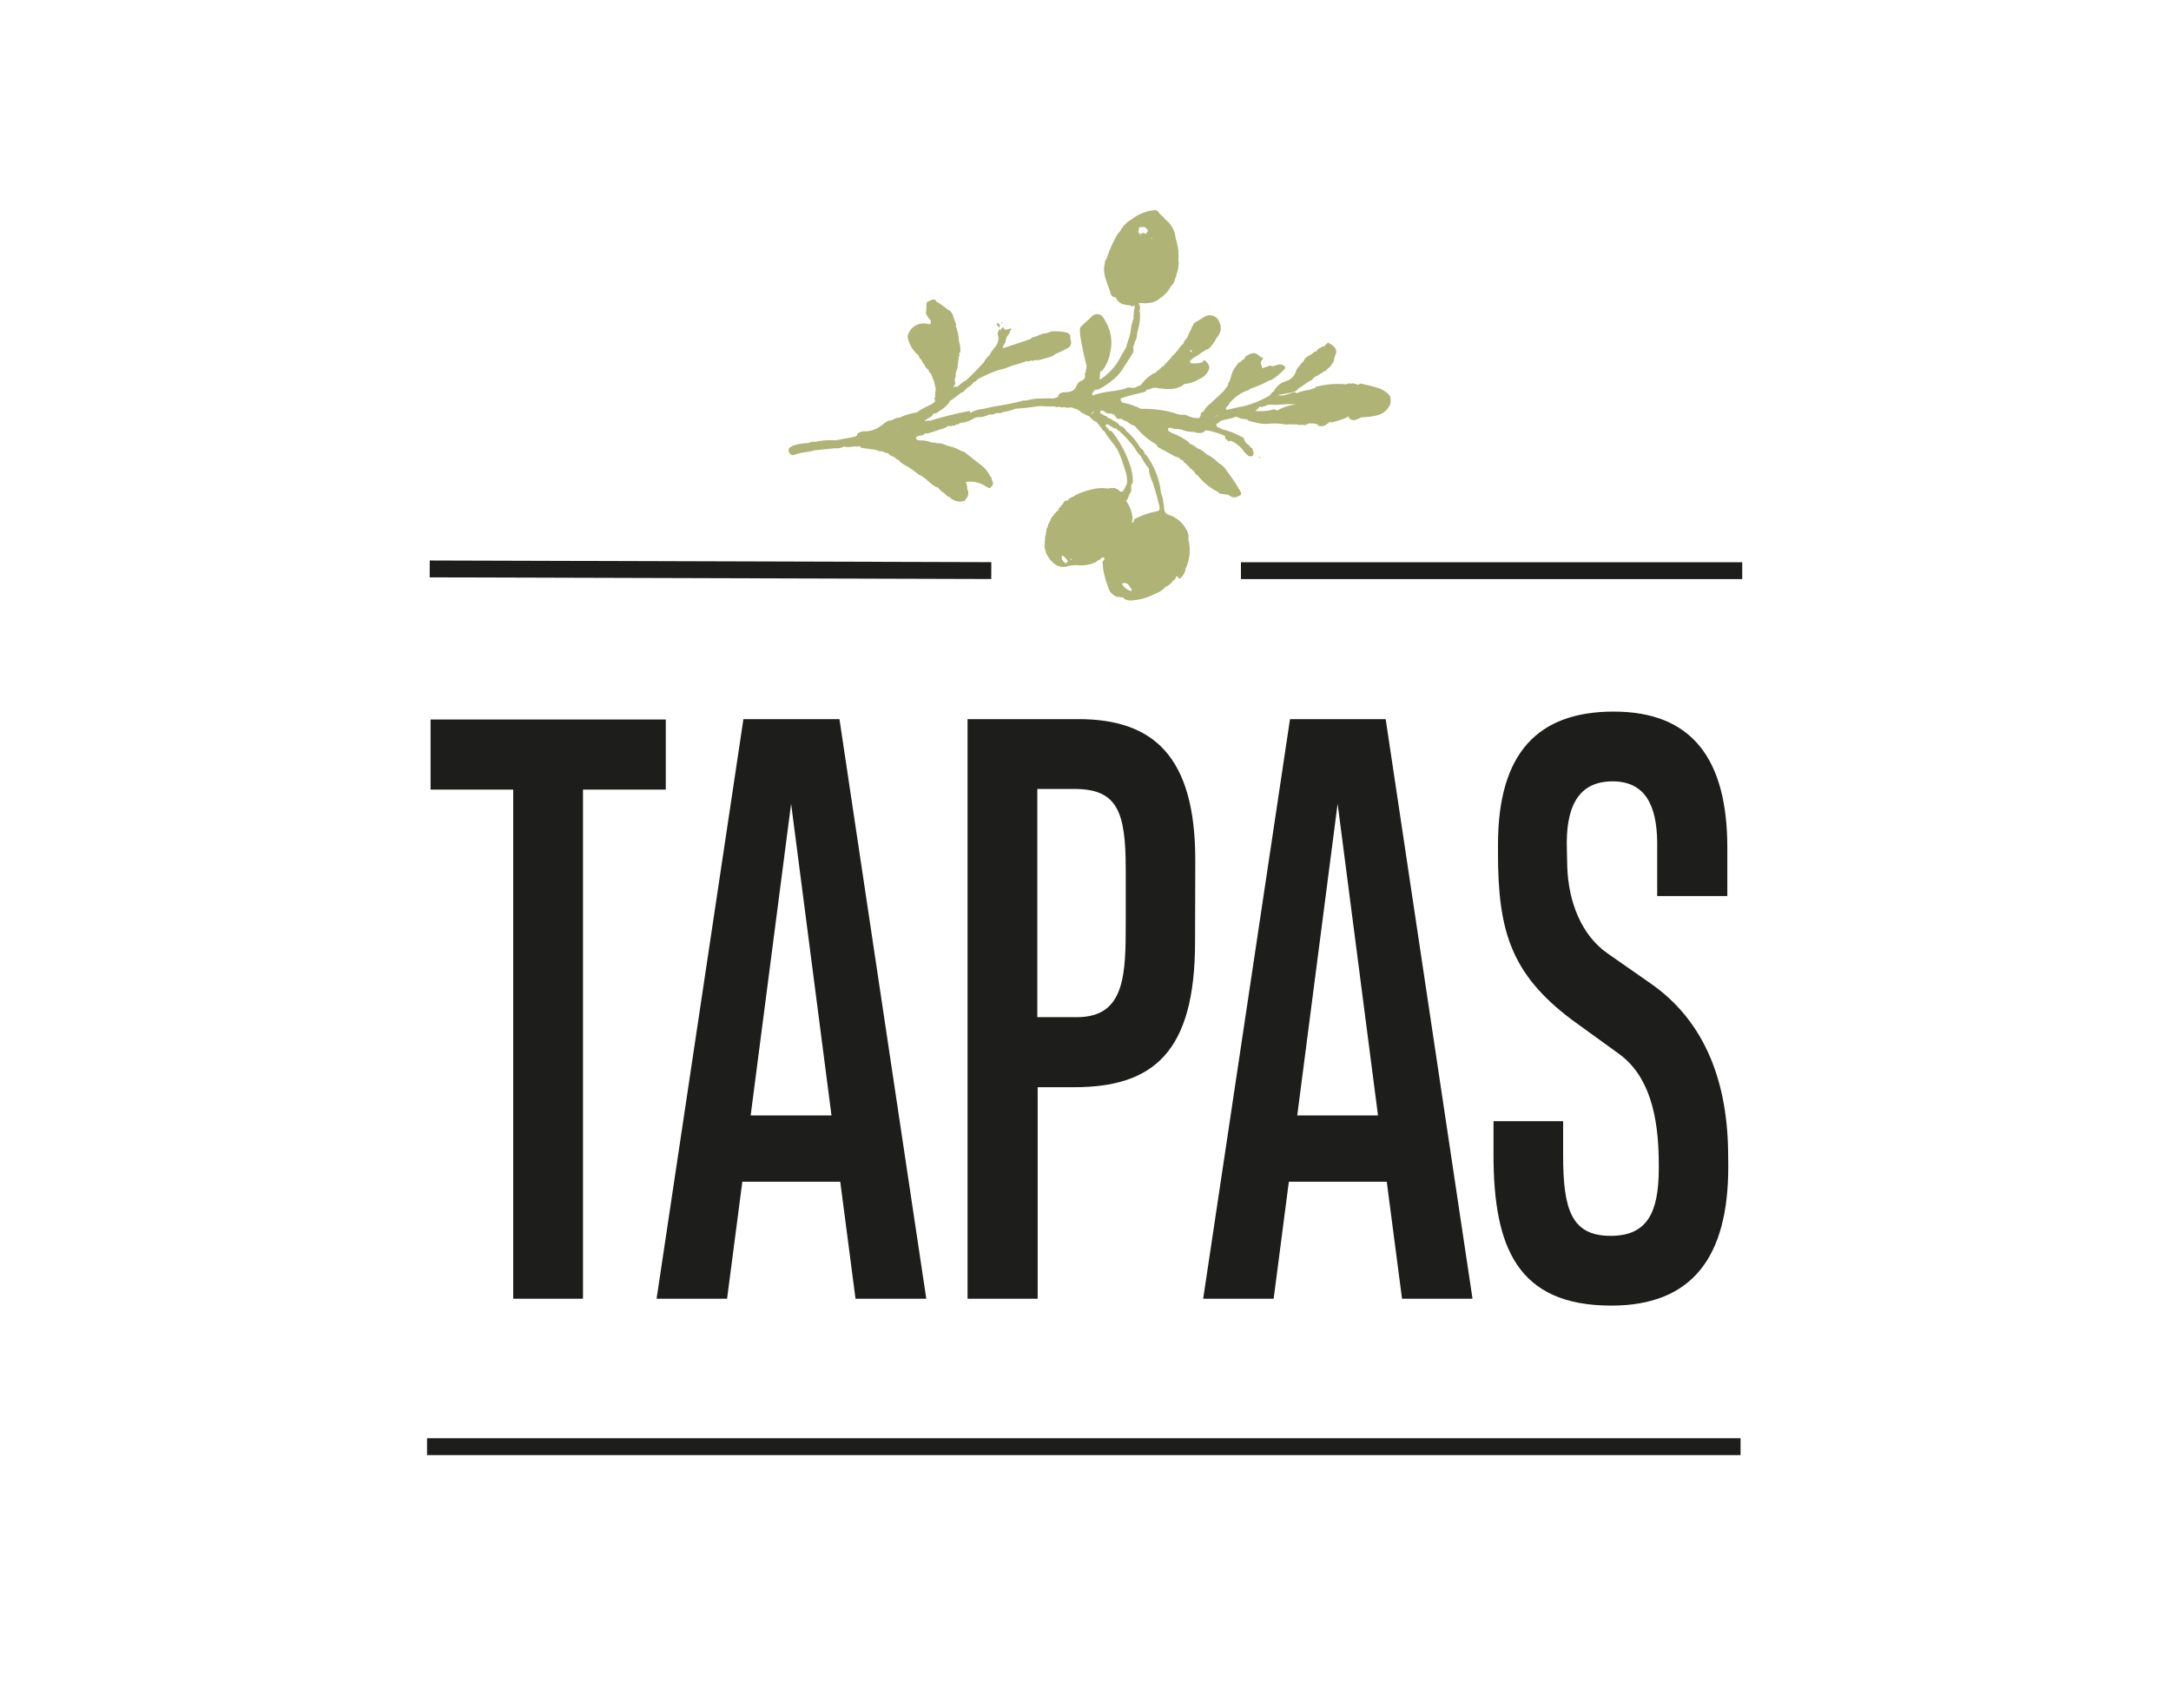 <?xml version="1.0" encoding="UTF-8"?> <svg xmlns="http://www.w3.org/2000/svg" id="Ebene_1" data-name="Ebene 1" viewBox="0 0 300 236"><defs><style>.cls-1{fill:#1d1d1b;}.cls-2{fill:#afb376;fill-rule:evenodd;}</style></defs><title>Kachel_Logo_Tapas</title><path class="cls-1" d="M80.56,109.12v70.36H70.92V109.12H59.5V99.43H92v9.69Z"></path><path class="cls-1" d="M118.22,179.48l-2.11-16.17H102.58l-2.11,16.17H90.73l12-80.1H116l12,80.1Zm-14.49-25.33H114.9l-5.58-43.08Z"></path><path class="cls-1" d="M165.14,130.14c0,15.32-5.79,20.11-16.75,20.11h-5v29.23H133.7V99.38H149c10.32,0,16.17,5.06,16.17,19.49Zm-9.58-10c0-8-1.16-11.11-7.11-11.11h-5.11v31.54h5.47c6.75,0,6.75-6,6.75-13.37Z"></path><path class="cls-1" d="M193.74,179.48l-2.11-16.17H178.1L176,179.48h-9.74l12-80.1h13.22l12,80.1Zm-14.48-25.33h11.16l-5.58-43.08Z"></path><path class="cls-1" d="M238.82,161.1c.05,12.64-5,19.33-16.17,19.33-13,0-16.27-8.11-16.27-20.86v-4.63H216v4.69c0,7.58,1.16,11.16,6.58,11.16,5,0,6.64-3.16,6.64-9.32v-.58c0-6.79-1.37-12.27-5.53-15.27l-6.48-4.69c-8.42-6.32-10.21-12.32-10.21-23v-1.21c0-12.69,5.53-18.38,16-18.38,10.79,0,15.69,6.53,15.69,18.8v6.69H229v-7.43c-.05-5.21-1.74-8.42-6.16-8.42-4.79,0-6.53,3.58-6.32,9.48l.05,2.31c.16,4.85,1.95,9.48,5.59,12l5.89,4.11c7,4.84,10.59,12.69,10.75,23.17Z"></path><path class="cls-2" d="M138.06,45.36c0-.07.05-.14.08-.2s0-.09,0-.14a.14.14,0,0,0,0-.15.61.61,0,0,0-.19-.17.26.26,0,0,0-.24,0l0,.08a1.4,1.4,0,0,0,.37.47A.83.83,0,0,0,138.06,45.36Z"></path><polygon class="cls-2" points="132.01 52.61 132.01 52.61 132 52.61 132.01 52.61"></polygon><path class="cls-2" d="M138.55,44.54l-.27.1.19.09C138.5,44.67,138.52,44.61,138.55,44.54Z"></path><path class="cls-2" d="M192.11,54.9a.28.28,0,0,1,0-.13,3.37,3.37,0,0,0-1.84-1.19c-.69-.25-1.41-.37-2.11-.55a.53.53,0,0,0-.37.06.76.76,0,0,0,0,.11v0h0l-.19-.08s0,.08,0,.11a.09.09,0,0,0,0-.11l-.14,0-.19-.06,0,.07,0,0h0s0-.08,0-.1l-.14,0c-.15-.12-.31,0-.46,0-.28-.14-.51.05-.76.11h0a.33.33,0,0,0-.33-.05,10.6,10.6,0,0,0-3.5.32.35.35,0,0,0-.28.07s0,.06,0,.1v0l-.41.14-.55.18a5.71,5.71,0,0,0-1.72.47.2.2,0,0,0-.06-.16.52.52,0,0,0-.21,0c-.76.13-1.46.65-2.28.37h0a18.43,18.43,0,0,0,2.07-.4,1.24,1.24,0,0,0,.83-.54c.64-.31,1.12-.85,1.79-1.11l.37-.42a6.53,6.53,0,0,0,1.41-.85h0s0,0,0,.05a.26.26,0,0,0,.24-.15c.18-.28.54-.39.68-.71l.11-.18c.17-.11.16-.33.29-.46-.07-.23.1-.42.1-.63a1,1,0,0,0,.15-.86c-.22-.53-.71-.74-1.16-1,0,.27-.47.27-.4.6a.46.46,0,0,0-.38,0,2.2,2.2,0,0,0-.25.17,1.88,1.88,0,0,0-.42.27.22.22,0,0,0,0,.18.09.09,0,0,0,0,0,.62.62,0,0,0-.51.2c-.43.39-1.08.52-1.34,1.12l-.1.18a1.15,1.15,0,0,0-.44.49,1.69,1.69,0,0,0-.55.86,2.12,2.12,0,0,1-1.26,1.26A2.72,2.72,0,0,0,176,54.13a.68.68,0,0,0-.46.47,13.81,13.81,0,0,1-3.81,1.57c-.71.11-1.4.29-2.1.45-.25.06-.21-.11-.24-.25l.44-.48c.06-.09.17-.17.08-.3s.07,0,.12,0a5.35,5.35,0,0,1,2.58-1.7,1.4,1.4,0,0,0,.1-.16,6,6,0,0,0,1.1-.4,7.3,7.3,0,0,0,1.35-.65l.56-.19a8.87,8.87,0,0,0,1.71-1.4.46.46,0,0,0,.16-.39,1,1,0,0,0-1.21-.22,3.39,3.39,0,0,1-.72.13.34.34,0,0,0-.06-.12l-1,.35c-.24.08-.23-.09-.23-.24-.11-.3-.29-.59.07-.88.08-.06.18-.41-.2-.34h0c-.69-.68-1.06-.73-1.84-.28l-.27.11c-.06.44-.55.52-.74.85l-.06,0c-.33.08-.38.43-.59.62a3,3,0,0,0-.37.62c-.29.53-.27,1.18-.65,1.67,0,.11-.05.22-.07.33l-.11.19h0l0,0a.34.34,0,0,0-.21.24h0a1.74,1.74,0,0,0-.11.18l0,0h0l0,0-.12.07,0,.07h0c-.62.59-1.26,1.16-1.87,1.75a3,3,0,0,0-.94,1.11s-.06,0-.1,0a.44.44,0,0,0-.27.28c0,.12,0,.24-.07.35v0a.61.61,0,0,1-.15.24,3.29,3.29,0,0,1-1.51-.29,1.3,1.3,0,0,0-.84-.17,2.42,2.42,0,0,1-1-.22,15,15,0,0,0-4.36-.6l-.33,0a10,10,0,0,0-2.66-.89l0,0a.27.27,0,0,0,0-.13c-.31-.31-.12-.43.19-.53.81-.27,1.65-.46,2.48-.67.32-.08.7-.06.81-.49,0,0-.06,0-.1,0l.05,0a.44.44,0,0,0,.43,0,1.57,1.57,0,0,1,1.24-.13c1.21.13,2.46.29,3.53-.55,0,0,0-.08,0-.11l0,.06h0s0,0,.07,0,0,0,0,0a4.72,4.72,0,0,0,2.17-.76.37.37,0,0,0,.26-.16c.32-.1.45-.42.7-.6h0a.17.17,0,0,0,0-.12h0s.06,0,.08-.07c.38-.52.13-1-.21-1.36s-.41-.18-.55.1a5.19,5.19,0,0,1-1.47.12c-.24,0-.32-.23-.16-.41s.35-.19.44-.39a4.79,4.79,0,0,0,1.14-.75.82.82,0,0,0,.51-.34l.14,0v0l0,0c.45-.14.64-.55.92-.87.06-.2.29-.31.3-.53l.5-.71c.08-.32.34-.6.17-1l.09-.08c-.08-.2-.15-.41-.24-.62a1.39,1.39,0,0,0-2.13-.68c-.38.23-.75.47-1.13.69a.6.6,0,0,0-.36.44,1.18,1.18,0,0,0-.28.57,5.26,5.26,0,0,0-.52,1.13h0l-.32.33,0,.12-.12,0-.06.33a4.26,4.26,0,0,0-.89,1.09h0a.3.3,0,0,0-.22.25h0a.29.29,0,0,0-.22.25l-.24.11c-.13.45-.61.63-.78,1h0a.3.3,0,0,0-.23.25.34.34,0,0,0-.22.23.5.5,0,0,0-.37.29.29.29,0,0,0-.24.23.44.44,0,0,0-.36.31h0v0l-.05,0a5,5,0,0,0-1.78,1.35c-.11.15-.23.29-.35.44-.45.1-.83.5-1.33.35a.93.93,0,0,0-.7.07l-.21.07a11.34,11.34,0,0,1-1.43.3,13.26,13.26,0,0,0-3,.63h0c-.07-.33.13-.54.33-.75a.59.59,0,0,0,0-.08c.33.11.6-.08.89-.21A10.9,10.9,0,0,0,154,52.31a5.5,5.5,0,0,0,1.17-1.38c.33-.51.66-1,1-1.55s.59-.79.4-1.33l-.05,0h0s0,0,.05-.08l.07-.06a.49.49,0,0,1,0-.11.07.07,0,0,0,0,0,.21.21,0,0,0,0-.07h0l.06-.07h0l.09-.19h0v-.13a.85.85,0,0,1,.09-.22,2.17,2.17,0,0,0,.17-.42s0-.06,0-.09l.06-.17a1.13,1.13,0,0,0,0-.18,4.79,4.79,0,0,1,.17-.75,7.27,7.27,0,0,0,.25-2c0-.14,0-.27-.06-.41a1.21,1.21,0,0,0,0-.18,1,1,0,0,0-.15-1,3.47,3.47,0,0,1,.91,0,2.44,2.44,0,0,0,.39-.05,2.59,2.59,0,0,0,1.72-.69,4.2,4.2,0,0,0,1.47-1.63,1.7,1.7,0,0,0,.56-1h0a1.07,1.07,0,0,0,.07-.19h0a.3.3,0,0,0,.09-.31,5.06,5.06,0,0,0,.35-1.92c-.12-.35.07-.71-.06-1.05,0,0,0-.06,0-.09s0,0,0,0h0s0,0,.05-.07a12.65,12.65,0,0,0-.46-2.2.07.07,0,0,0,0-.1A3.54,3.54,0,0,0,161,30.31c-.25-.4-.69-.62-.91-1a.61.61,0,0,0-.66-.25,6,6,0,0,0-3.08,1.27,3.92,3.92,0,0,0-1.49,1.48s0,0,.07,0,0,0,0,0h0l0,0a.32.32,0,0,0-.21.25c-.27.16-.36.45-.52.7a16.32,16.32,0,0,0-1.28,3,2,2,0,0,0-.18.23,1.05,1.05,0,0,0-.05.19c0,.2-.07.4-.1.61-.17,1.36.56,2.52.87,3.78a.73.73,0,0,0,.51.5.3.3,0,0,0,.21,0c.35.92,1.14,1.08,2,1.12h0c.15.34.43-.07.66.12-.06.26-.12.54-.18.82.09.26-.12.52,0,.78h0l-.06.19-.27.91a7.77,7.77,0,0,1-.5,2.22s0,.09,0,.14a.67.67,0,0,0-.15.51h0c-.24.42-.49.84-.74,1.25a7.74,7.74,0,0,1-1.69,2.35,7.91,7.91,0,0,1-1.28,1h0c0-.19,0-.38,0-.57h0c.07-.1,0-.22.06-.32h0a.3.3,0,0,1,0-.1.52.52,0,0,0,.06-.13s0-.06,0-.09v0a.31.31,0,0,0,.19,0,5.49,5.49,0,0,0,1.15-2.7,5.29,5.29,0,0,0,0-2.47l0,0,0-.05a6.3,6.3,0,0,0-.89-2,1,1,0,0,0-1.68-.3c-.43.45-.93.81-1.35,1.26-.13.14-.3.27-.26.5a.36.36,0,0,0,0,.35,2.17,2.17,0,0,0,0,.36,40.16,40.16,0,0,0,.91,4.36l-.15.86c0,.06,0,.1.07.13a.18.18,0,0,0-.16,0,.23.23,0,0,0,0,.2.68.68,0,0,1-.44.82,1.35,1.35,0,0,0-.72.71c-.25.7-.76.85-1.42.91-.4,0-.93,0-1.12.5a.62.62,0,0,1,0,.13,2.44,2.44,0,0,1-.69.23,13,13,0,0,0-1.39,0,8.24,8.24,0,0,0-2.32.28l0,.06h0l0-.05a1.61,1.61,0,0,0-.89.15.34.34,0,0,0-.14,0c-1.62.44-3.3.58-4.92,1a4.36,4.36,0,0,0-1.81.57V57h0a.18.18,0,0,0-.11-.2,48.72,48.72,0,0,0-5.45,1.35l-.09,0c-.2-.1-.45.11-.63,0,.35-.37,1-.45,1.2-1a1.38,1.38,0,0,1,.2,0,1.3,1.3,0,0,0,.67-.39s0,0,0,0a4.08,4.08,0,0,0,1.31-1.13c0-.08.07-.15.1-.22.6-.34,1.1-.82,1.67-1.2a.38.38,0,0,0,.36-.29h0a.32.32,0,0,0,.25-.23l.61-.42.45-.48a.62.62,0,0,0,.39-.28.29.29,0,0,0,.22-.24h0l.14,0s0,0,0-.06h0s0,0,0,.06a19.64,19.64,0,0,1,2.5-1.08c.47-.15,1-.24,1.41-.42.86-.37,1.78-.52,2.63-.88.22.12.41,0,.61-.08.27.2.54-.17.81,0,.3-.07.62-.13.92-.23l.29-.08a1.92,1.92,0,0,0,.32-.09,2.12,2.12,0,0,0,1-.5h0a9.94,9.94,0,0,0,1.58-.75.87.87,0,0,0,.58-1,2,2,0,0,1-.09-.72c-.09-.32-.32-.43-.63-.51a6.88,6.88,0,0,0-2-.12h0l-.69.25c-.72,0-1.3.48-2,.58a.46.46,0,0,1-.33.26L139,48a.5.5,0,0,1-.49,0s0,0,0,0a.48.48,0,0,0,.09-.11,7.19,7.19,0,0,1,.37-.67.41.41,0,0,0,0-.19l0-.07s.05,0,.05-.1c.09-.42.45-.69.58-1.09,0-.17.19-.2.18-.34-.36-.15-.86.52-1.13-.21-.06,0-.13,0-.17.09a2,2,0,0,0-.22.29l-.23-.09a2.16,2.16,0,0,1-.19.61,1.76,1.76,0,0,1-.34,1.84,7.07,7.07,0,0,0-.82,1.2c-.26.11-.33.39-.55.54a1.23,1.23,0,0,1-.4.6,31.15,31.15,0,0,1-2.21,2.24,5.71,5.71,0,0,0-1.24.94h0c-.23-.14-.42,0-.63.09A1.66,1.66,0,0,0,132,53a.74.74,0,0,0,0-.21c0-.05-.06-.08-.08-.13a.08.08,0,0,0,0-.07.36.36,0,0,0,0-.27s.06,0,.07-.05h0l0-.07,0,0a1.18,1.18,0,0,0,.07-.2.81.81,0,0,0,0-.22l0-.1a2.79,2.79,0,0,1,.23-.76l.18-1.41a.29.29,0,0,1,.06-.24h0a.33.33,0,0,0,0-.33h0a.25.25,0,0,1,.07-.2h0l.11-.06a4.1,4.1,0,0,0-.19-1.48h0a6.55,6.55,0,0,0-.47-2.19l.1-.07h0l-.42-1.19a1.43,1.43,0,0,0-.55-.85.11.11,0,0,0-.11-.07h0a.56.56,0,0,0-.17-.09,9.1,9.1,0,0,0-1.49-1.05c-.18-.39-.47-.36-.79-.19s-.69.18-.6.68a5.52,5.52,0,0,1-.08,1.15,5.08,5.08,0,0,0,.69,1c0,.49,0,.5-.46.43a2.27,2.27,0,0,0-2.67,1.43.94.94,0,0,0,0,.72,4.28,4.28,0,0,0,1.42,2.19s0,0,0,0h0l0,0c.11.23.15.49.41.62a1.41,1.41,0,0,0,.39.64,1.52,1.52,0,0,0,.58.76h0l0,.07.05,0c0,.17.08.33.27.38h0l.48,1.23h0l.21,1a4.66,4.66,0,0,0-.08,1.12l-.1.06a.76.76,0,0,1,0,.15l.08.13c0,.1,0,.2-.08.31a2.94,2.94,0,0,1-.67.43,10.65,10.65,0,0,0-1.79,1,9.13,9.13,0,0,0-2.4.73l-.13,0c-.4,0-.72.32-1.11.39-.55,0-.87.5-1.32.73a3.58,3.58,0,0,1-2.2.76,1.58,1.58,0,0,0-1.06.35l0,.13c0,.06-.07.12-.11.17a2.66,2.66,0,0,1-.55.16l-2.37.44h0a9,9,0,0,0-2.78.21h0a1.38,1.38,0,0,0-.89.15h0a9.2,9.2,0,0,0-2.09.33,1.92,1.92,0,0,0-.39.22c-.33.17-.35.4-.22.73a.56.56,0,0,0,.79.33c.88-.34,1.84-.32,2.73-.6l2.89-.29a1.88,1.88,0,0,0,1.18-.25h0c.53.22,1.07,0,1.61,0a.18.18,0,0,0,.21,0l.1,0a2.13,2.13,0,0,0,.25,0l.09,0,0,.07,0,.07a.93.93,0,0,0,.2.07h0l2,.28a1.37,1.37,0,0,0,.71.21s0,0,0-.06h0l0,0,.2.08v0h0a.05.05,0,0,0,0,0,1.55,1.55,0,0,0,.7.21c.12.24.36.3.57.42s.46.15.56.41a.25.25,0,0,0,.12,0l.17.1h0a3.06,3.06,0,0,0,1.1.82,13.76,13.76,0,0,1,1.77,1.25,1.72,1.72,0,0,1,.63.36c.69.46,1.18,1.19,2,1.4a2.34,2.34,0,0,0,.89.79.41.41,0,0,0,.25.23h0a.64.64,0,0,0,.44.3l0,0h0l0,0a2,2,0,0,0,2.1.5l.3-.44a.27.27,0,0,0,.08-.07,1.69,1.69,0,0,0,.12-.67c-.06-.18-.12-.36-.17-.53.08-.32-.12-.59-.17-.89a3.84,3.84,0,0,1,2.74.61c.6.32.58.36,1-.24.07-.36-.2-.64-.22-1a.42.42,0,0,0-.17-.13h0a4,4,0,0,0-1.28-1.59c-.64-.5-1.28-1-1.91-1.51a.31.31,0,0,1-.25-.22h0a.56.56,0,0,0-.19-.09h0a3,3,0,0,1-.74-.31,5.57,5.57,0,0,0-1.44-.49,8.27,8.27,0,0,0-1.09-.38c-.38.1-.74-.15-1.13-.08a4,4,0,0,0-1.54-.31c-.25,0-.62,0-.66-.31s.32-.23.49-.35,0,0,.05,0c.24-.05.53,0,.64-.3H128l.22,0c.51-.18,1.06-.31,1.56-.52a3.83,3.83,0,0,0,1.29-.53.7.7,0,0,0,.63-.06c.2.1.34,0,.45-.17a.09.09,0,0,0,.09,0,.21.21,0,0,0,.33-.12l.22-.07a4.08,4.08,0,0,0,1.72-.57,1.36,1.36,0,0,1,.68-.21,3.18,3.18,0,0,0,1.36-.3.17.17,0,0,0-.05-.14h0l.05.14.26-.09a.81.81,0,0,0,.63-.08.08.08,0,0,0,0-.13h0l0,.06,0,.07.42-.11v-.06h0a.19.19,0,0,0,0,.07,1,1,0,0,0,.75-.14,7.72,7.72,0,0,0,1.71-.46,28.24,28.24,0,0,0,3-.33c.78-.09,1.56.09,2.35,0h0a.73.73,0,0,0,.66.05v0h0l0,0,.21.06a.51.51,0,0,0,.45,0l.32.05a.79.79,0,0,0,.48,0h0l.33,0a.14.14,0,0,1,0-.07h0l0,.07a1.88,1.88,0,0,0,.69.23s0-.06,0-.09l0,0a.43.43,0,0,0,0,.07,1,1,0,0,0,.45.29l0-.06h0l0,.06a1,1,0,0,0,.63.4h0a1.55,1.55,0,0,0,.56.28s0-.05,0-.08v0l0,.06.24.22,0,0h0l0,0a.43.43,0,0,0,.24.22l0,0h0l0,0a.69.69,0,0,0,.44.32l0-.06h0l0,.06.18.1,0,0h0l0,0c.08.14.15.28.31.33l0,0h0l0,0,.11.27.18.11a1.13,1.13,0,0,0,.52.62,2.26,2.26,0,0,0,.34.56c.44.66,1,1.25,1.39,1.92a14.79,14.79,0,0,1,1,2.62,4.89,4.89,0,0,1,.34,2h0a.76.76,0,0,1-.06.2h0l-.12.19s0,0,0,.07-.07.07-.08.12h0a.4.4,0,0,0-.09.2h0c-.21.44-.48.59-.85.16a3.78,3.78,0,0,0-.53-.27h-.11c-.23.08-.5-.06-.73.1a5.6,5.6,0,0,0-2.12.06,11.92,11.92,0,0,0-2.19.71,3.07,3.07,0,0,0-.46.27l-.2.11-.05,0a1.73,1.73,0,0,0-.69.56h0v0s0,0-.06-.06a.4.4,0,0,0-.4.24,2.39,2.39,0,0,0-.12.22.74.74,0,0,1-.28.22.36.36,0,0,0,0,.11l-.33.32,0,.13h0c0,.06-.05.14-.12.18s0,0,0,0a.34.34,0,0,0-.24.25l-.22.13a.7.7,0,0,1-.31.44,1.74,1.74,0,0,1-.11.18l-.12.35-.09.12a.89.89,0,0,0-.08.17s0,0,0,.08l-.14.1c0,.15-.06.3-.08.45l-.16.26h0c0,.26-.05.52-.08.78a.87.87,0,0,0-.09.63c-.13.28,0,.59-.07.88a.17.17,0,0,0,0,.22,3.48,3.48,0,0,0,1.9,2.61s0,0,0-.07,0,0,0,0c.52.33,1.06.11,1.57,0a4.92,4.92,0,0,1,1-.08,4.74,4.74,0,0,0,2.62-.43c.17-.2.45-.23.62-.42a1.3,1.3,0,0,0,.1-.15h0c.13,0,.28-.15.4,0a.25.25,0,0,1-.05.33c-.37.31,0,.69-.12,1a14.1,14.1,0,0,0,1,3.36,2.82,2.82,0,0,0,.84.66h0a.29.29,0,0,0,.33,0,1.07,1.07,0,0,1,.19.07h0a.29.29,0,0,0,.32,0h0l.19.07h0a.12.12,0,0,0,.05.15,1.76,1.76,0,0,0,1.05.24,8.13,8.13,0,0,0,3.18-.89,3.75,3.75,0,0,0,1.53-1,2.13,2.13,0,0,0,1-.82.92.92,0,0,0,.43-.5c0-.06.06-.13.12-.17h0L163,80a2.45,2.45,0,0,0,.77-1.06c.08-.15,0-.33.12-.47a6,6,0,0,0,.32-3.93,1.81,1.81,0,0,0-.31-1.4,4,4,0,0,0-2.24-1.93,1,1,0,0,1-.8-1.06,7.74,7.74,0,0,0-.12-.8c0-.62-.39-1.17-.38-1.8a11,11,0,0,0-2.05-4.78.38.38,0,0,0-.08.13l0-.09h0a1.37,1.37,0,0,0-.64-.89,8.76,8.76,0,0,0-2-2.41c-.1-.27-.36-.39-.53-.59l-.14,0a1.63,1.63,0,0,1-.19-.09h0c-.28-.54-.89-.61-1.31-1l-.13,0a.19.19,0,0,0-.19-.07h0a.64.64,0,0,0-.53-.34l-.15-.12a.84.84,0,0,0-.27-.13h-.05c-.07-.15-.11-.29,0-.41l.18,0h.14c.05,0,.09.07.15.08h0a1,1,0,0,0,.9.3h0a.43.43,0,0,1,.2.07h0a.66.66,0,0,1,.37.19l0,.07,0,.06.09,0,.1.1c0,.08.09.16.13.25l.18,0h0a.47.47,0,0,0,.17,0h0a.55.55,0,0,0,.22,0l.06,0,.12.1a.38.38,0,0,0,.13.09.15.15,0,0,0,.07,0s0,0,0,.06h.14c.42.15.72.55,1.17.65a.35.35,0,0,1,.2.1h0a11,11,0,0,0,3,2.57l.18.34c.77.42,1.55.82,2.31,1.26.27.15.65.12.81.45l.33.11a.1.1,0,0,0,.05.08.38.38,0,0,0,.24.27h0a.18.18,0,0,0,.07.1,1,1,0,0,1,.17.1h0a.32.32,0,0,0,.25.23h0a.9.9,0,0,0,.48.46h0a.32.32,0,0,0,.24.22h0a1.22,1.22,0,0,0,.54.62,8.6,8.6,0,0,0,2.95,2.37.57.57,0,0,0,0,.14l1.3.18h0c.64.48.92.47,1.75,0a3.11,3.11,0,0,0,0-.32,24,24,0,0,0-1.9-2.89A3.21,3.21,0,0,0,168.42,64s0,0,0,.06h0l0-.05a6.36,6.36,0,0,0-1.73-1.26l0,0h0l0,0a3.56,3.56,0,0,0-1.24-.81l0,0h0l0,0a.2.2,0,0,0-.19-.1l0,0h0l0,0a.31.31,0,0,0-.26-.19v0h0v0a.89.89,0,0,0-.55-.3l0,0h0l0,0c-.1-.11-.2-.23-.31-.34a9.44,9.44,0,0,0-2.24-1.19l-.12-.06,0-.07c-.18,0-.36-.12-.38-.34a.2.2,0,0,1,.15-.22h.14a1.77,1.77,0,0,1,.64.16l.58,0a.33.33,0,0,0,.33.05,3.12,3.12,0,0,0,1.24.32s0,0,.07,0h0a.48.48,0,0,0,.39,0,1.78,1.78,0,0,0,1.43.06.16.16,0,0,0,0-.1c.16-.07.31-.19.49-.13a9.08,9.08,0,0,1,2.43.78c0,.05,0,.09,0,.14a.32.32,0,0,0,.3.37h0a.3.3,0,0,0,.25.22l.13-.08h.14a.31.31,0,0,1,.18.09A4.12,4.12,0,0,1,172,62.55l.16.1h0a.38.38,0,0,0,.24.22s0,0,0,0a.23.23,0,0,0,.06.12c.42.14.77.14.78-.44l-.12-.27a.61.61,0,0,0,0-.12h0l0-.06a.33.33,0,0,0-.25-.21,1.41,1.41,0,0,0-.44-.47,1.36,1.36,0,0,1-.55-.9l-.13,0h0a.27.27,0,0,0-.26-.2h0a.76.76,0,0,0-.18-.09h0l-.18-.09h0l-.19-.08h0l-.19-.09h0l-.19-.09-.19-.08a.77.77,0,0,0-.19-.08h0l-.89-.31-.12,0a.39.39,0,0,1-.21-.08h0a.46.46,0,0,1-.19-.08h0a.66.66,0,0,1-.19-.09h0a.66.66,0,0,1-.19-.09h0l-.19-.08h0l-.12-.28h0a.59.59,0,0,0,0-.13c.17-.11.41-.12.49-.35h0c.68-.33,1.47-.3,2.14-.63.36,0,.66.29,1,.27a.32.32,0,0,0,.35,0l.06.11.26-.05V58h0l0,.06a2.59,2.59,0,0,0,.91.27,5.35,5.35,0,0,0,2.31.21,7.94,7.94,0,0,1,1.89.1,1.41,1.41,0,0,0,.5,0c.11,0,.23,0,.33,0h0c.11,0,.23,0,.33,0h0c.1.06.22,0,.32,0h0a.14.14,0,0,0,.16,0l.11,0,.2.07a.2.2,0,0,0,.22,0h.11a.05.05,0,0,0,0,0l.09,0a1.51,1.51,0,0,0,.3,0h0s0,.06,0,.06l.13,0,.56-.24.27-.06.07.09.26-.07h0l.19.07a.31.31,0,0,0,.13,0h0l.07.09.25-.06a.2.2,0,0,0,.13.25h0a1.15,1.15,0,0,0,1.16-.25l.13-.06a1.45,1.45,0,0,1,.17-.18.36.36,0,0,1,.22-.05s0,.06,0,.08l.14,0a14.79,14.79,0,0,0,2.16-.72.24.24,0,0,0,0-.12h0l.14,0a.54.54,0,0,1,.05.11.2.2,0,0,1,0,.07.8.8,0,0,0,1,.27,6.76,6.76,0,0,0,.78-.33h0l.16,0c.29,0,.58-.05.86-.07,1.23-.12,2.38-.43,2.92-1.74A1.75,1.75,0,0,0,192.11,54.9Zm-11.06-3.53h0v0Zm-.37-1.8s0,0,0,0v0ZM176,50.8v.09l-.1,0Zm-1.55.4s0,0,0,0h0ZM174.1,51v0h-.05Zm-8.25,1.09v0h0S165.85,52.11,165.85,52.1Zm-.27,0a.24.24,0,0,1,.08.06l-.07,0A.25.25,0,0,0,165.58,52.13Zm0-7.63v0l0,0Zm-1,3.84a4.07,4.07,0,0,0,.17.38.54.54,0,0,1-.33-.19A.49.49,0,0,1,164.57,48.34Zm-2-12.87h0Zm0-.31-.07,0v0Zm-2.16-5.22h0v0Zm.21,6.55h0Zm-1.33-3.57a.05.05,0,0,0,0,0h0s0,.05-.09.06a.29.29,0,0,1-.16,0C159.13,32.91,159.18,32.83,159.28,32.92Zm-2-.88a2.38,2.38,0,0,1,.05-.26,1.05,1.05,0,0,0,.06-.24.15.15,0,0,0-.07-.12.82.82,0,0,0,.41,0,.77.77,0,0,1,.78.31c.22.3-.12.45-.21.67-.25-.3-.48-.12-.71,0a1,1,0,0,0,0,.44c0-.11,0-.25,0-.37h0a1.38,1.38,0,0,1-.28-.31A1.1,1.1,0,0,1,157.29,32Zm-2,4.66h0S155.3,36.69,155.3,36.7Zm-13.46,13,.06.12h0c0-.05-.05-.08-.08-.11Zm-10.41,4a0,0,0,0,1,0,0h0Zm-2-2,0,0h0ZM127.1,49.1l0-.06a.2.2,0,0,1,.11,0Zm1.36.71h0Zm.33.51v0h0Zm-4.88,9.15,0,0a.14.14,0,0,1,.18,0A.58.58,0,0,0,123.91,59.47Zm.57-1.56,0,.05v0l0,0Zm8.19,7.57a.11.11,0,0,1,0-.06.08.08,0,0,0,0,0Zm-.14-1h0l0,0ZM130,61.88h0Zm3.35-4.63,0,0h0Zm3.84-.45s0,0-.06,0l.06-.09A.4.4,0,0,1,137.2,56.8ZM141,55.51a.21.21,0,0,0-.06-.1h0c0,.05,0,.07.08.1Zm.89-.16h0Zm3.82,1a.16.16,0,0,0,0-.07h0Zm-.12-1.26-.1,0h0l.1,0a.31.31,0,0,0-.05-.1h0a.33.33,0,0,0,.06.1Zm5.28,2.12-.06,0c.06-.22.25-.32.4-.45A1.54,1.54,0,0,1,150.84,57.23ZM147.58,77.6l-.07,0-.11.12c0,.08-.07.15,0,.22h0c-.29-.24-.67-.4-.68-.87a1.64,1.64,0,0,1,0-.22.09.09,0,0,1,.08-.08.82.82,0,0,1,.17.11,3.14,3.14,0,0,1,.63.68Zm.46-.21-.16,0a1.21,1.21,0,0,0,.22-.23s0,0,0,.07S148.08,77.37,148,77.39Zm.08-1.4h0Zm9,1.63a.06.06,0,0,1,0,0s0,0,0,0Zm2.28-2.41.07,0h0s-.05,0-.07,0Zm-3.68,1.18Zm.24,4.44a1,1,0,0,0,.1.17c.12.22.42.37.27.69a2.24,2.24,0,0,1-1.31-1A.67.67,0,0,1,155.93,80.83Zm5.85-2.58v0h0S161.77,78.27,161.78,78.25ZM153,58.6c.41.18.74.55,1.2.64h0a.4.4,0,0,1,.18.1h0a.33.33,0,0,0,.25.21h0a.67.67,0,0,1,.18.11h0a.45.45,0,0,0,.25.27h0a17.83,17.83,0,0,1,1.75,2,4.42,4.42,0,0,0,.83,1.1,9.53,9.53,0,0,0,1.08,1.67l.05.12a1,1,0,0,1,0,.23,5,5,0,0,0,.43,1.41,29.79,29.79,0,0,1,1,3.47c.12.5,0,.71-.53.77a11.13,11.13,0,0,0-2.57.87c-.21.08-.42.18-.42.46l.06,0a.39.39,0,0,0-.19.17.52.52,0,0,1-.08.11c-.06-.11,0-.23-.06-.34h0s.07,0,.09-.06a4.31,4.31,0,0,0-.9-2.68v-.06h.06a.33.33,0,0,0,.11-.15,2.11,2.11,0,0,0,.16-.34,3.68,3.68,0,0,1,.38-.8.86.86,0,0,0,0-.28,2.25,2.25,0,0,1,0-.26s0-.11,0-.16a.53.53,0,0,0,0-.22c.29-.16.23-.45.22-.69a7.08,7.08,0,0,0-.34-1.89,15.68,15.68,0,0,0-2.3-4.45c-.15-.19-.28-.4-.55-.43,0,0,0,.06-.07.09v-.06h0a.53.53,0,0,0-.28-.4C152.89,59,152.58,58.77,153,58.6Zm3.2-2.14h0Zm3.72,2h0Zm7.63-2.3.05,0a.08.08,0,0,0,0,0Zm.71,1.26a1,1,0,0,1-.42.17,3.05,3.05,0,0,0,.5-.28A.44.44,0,0,1,168.24,57.39Zm3.24-1Zm4.15-1.68v0l0,0Zm-2,2.55-.07,0h0l.07,0ZM176,57h0v0Zm2.54-.48Zm-2,.18s0,0,0,0h0l0,0a.47.47,0,0,0-.17,0h0c-.28-.22-.6-.08-.9,0a7.3,7.3,0,0,1-2,.09c.2-.26.54-.3.53-.64l0,0c.23.17.48.06.72,0a2,2,0,0,1,.85-.24c1.21.13,2.42-.19,3.53,0A6,6,0,0,0,176.53,56.72Zm3.53-1.06h0v0h0Zm.07.14h0Zm.31,1.29h0Z"></path><path class="cls-2" d="M173.93,63.1a.29.29,0,0,0,.24.23A.35.35,0,0,0,173.93,63.1Z"></path><polygon class="cls-2" points="183.35 47.34 183.35 47.34 183.35 47.34 183.35 47.34"></polygon><polygon class="cls-2" points="167.05 51.21 167.05 51.21 167.05 51.21 167.05 51.21"></polygon><rect class="cls-1" x="97.03" y="39.94" width="2.33" height="77.6" transform="translate(19.15 176.7) rotate(-89.83)"></rect><rect class="cls-1" x="171.48" y="77.7" width="69.27" height="2.33"></rect><rect class="cls-1" x="59.24" y="198.58" width="181.51" height="2.33" transform="matrix(1, 0, 0, 1, -0.23, 0.18)"></rect></svg> 